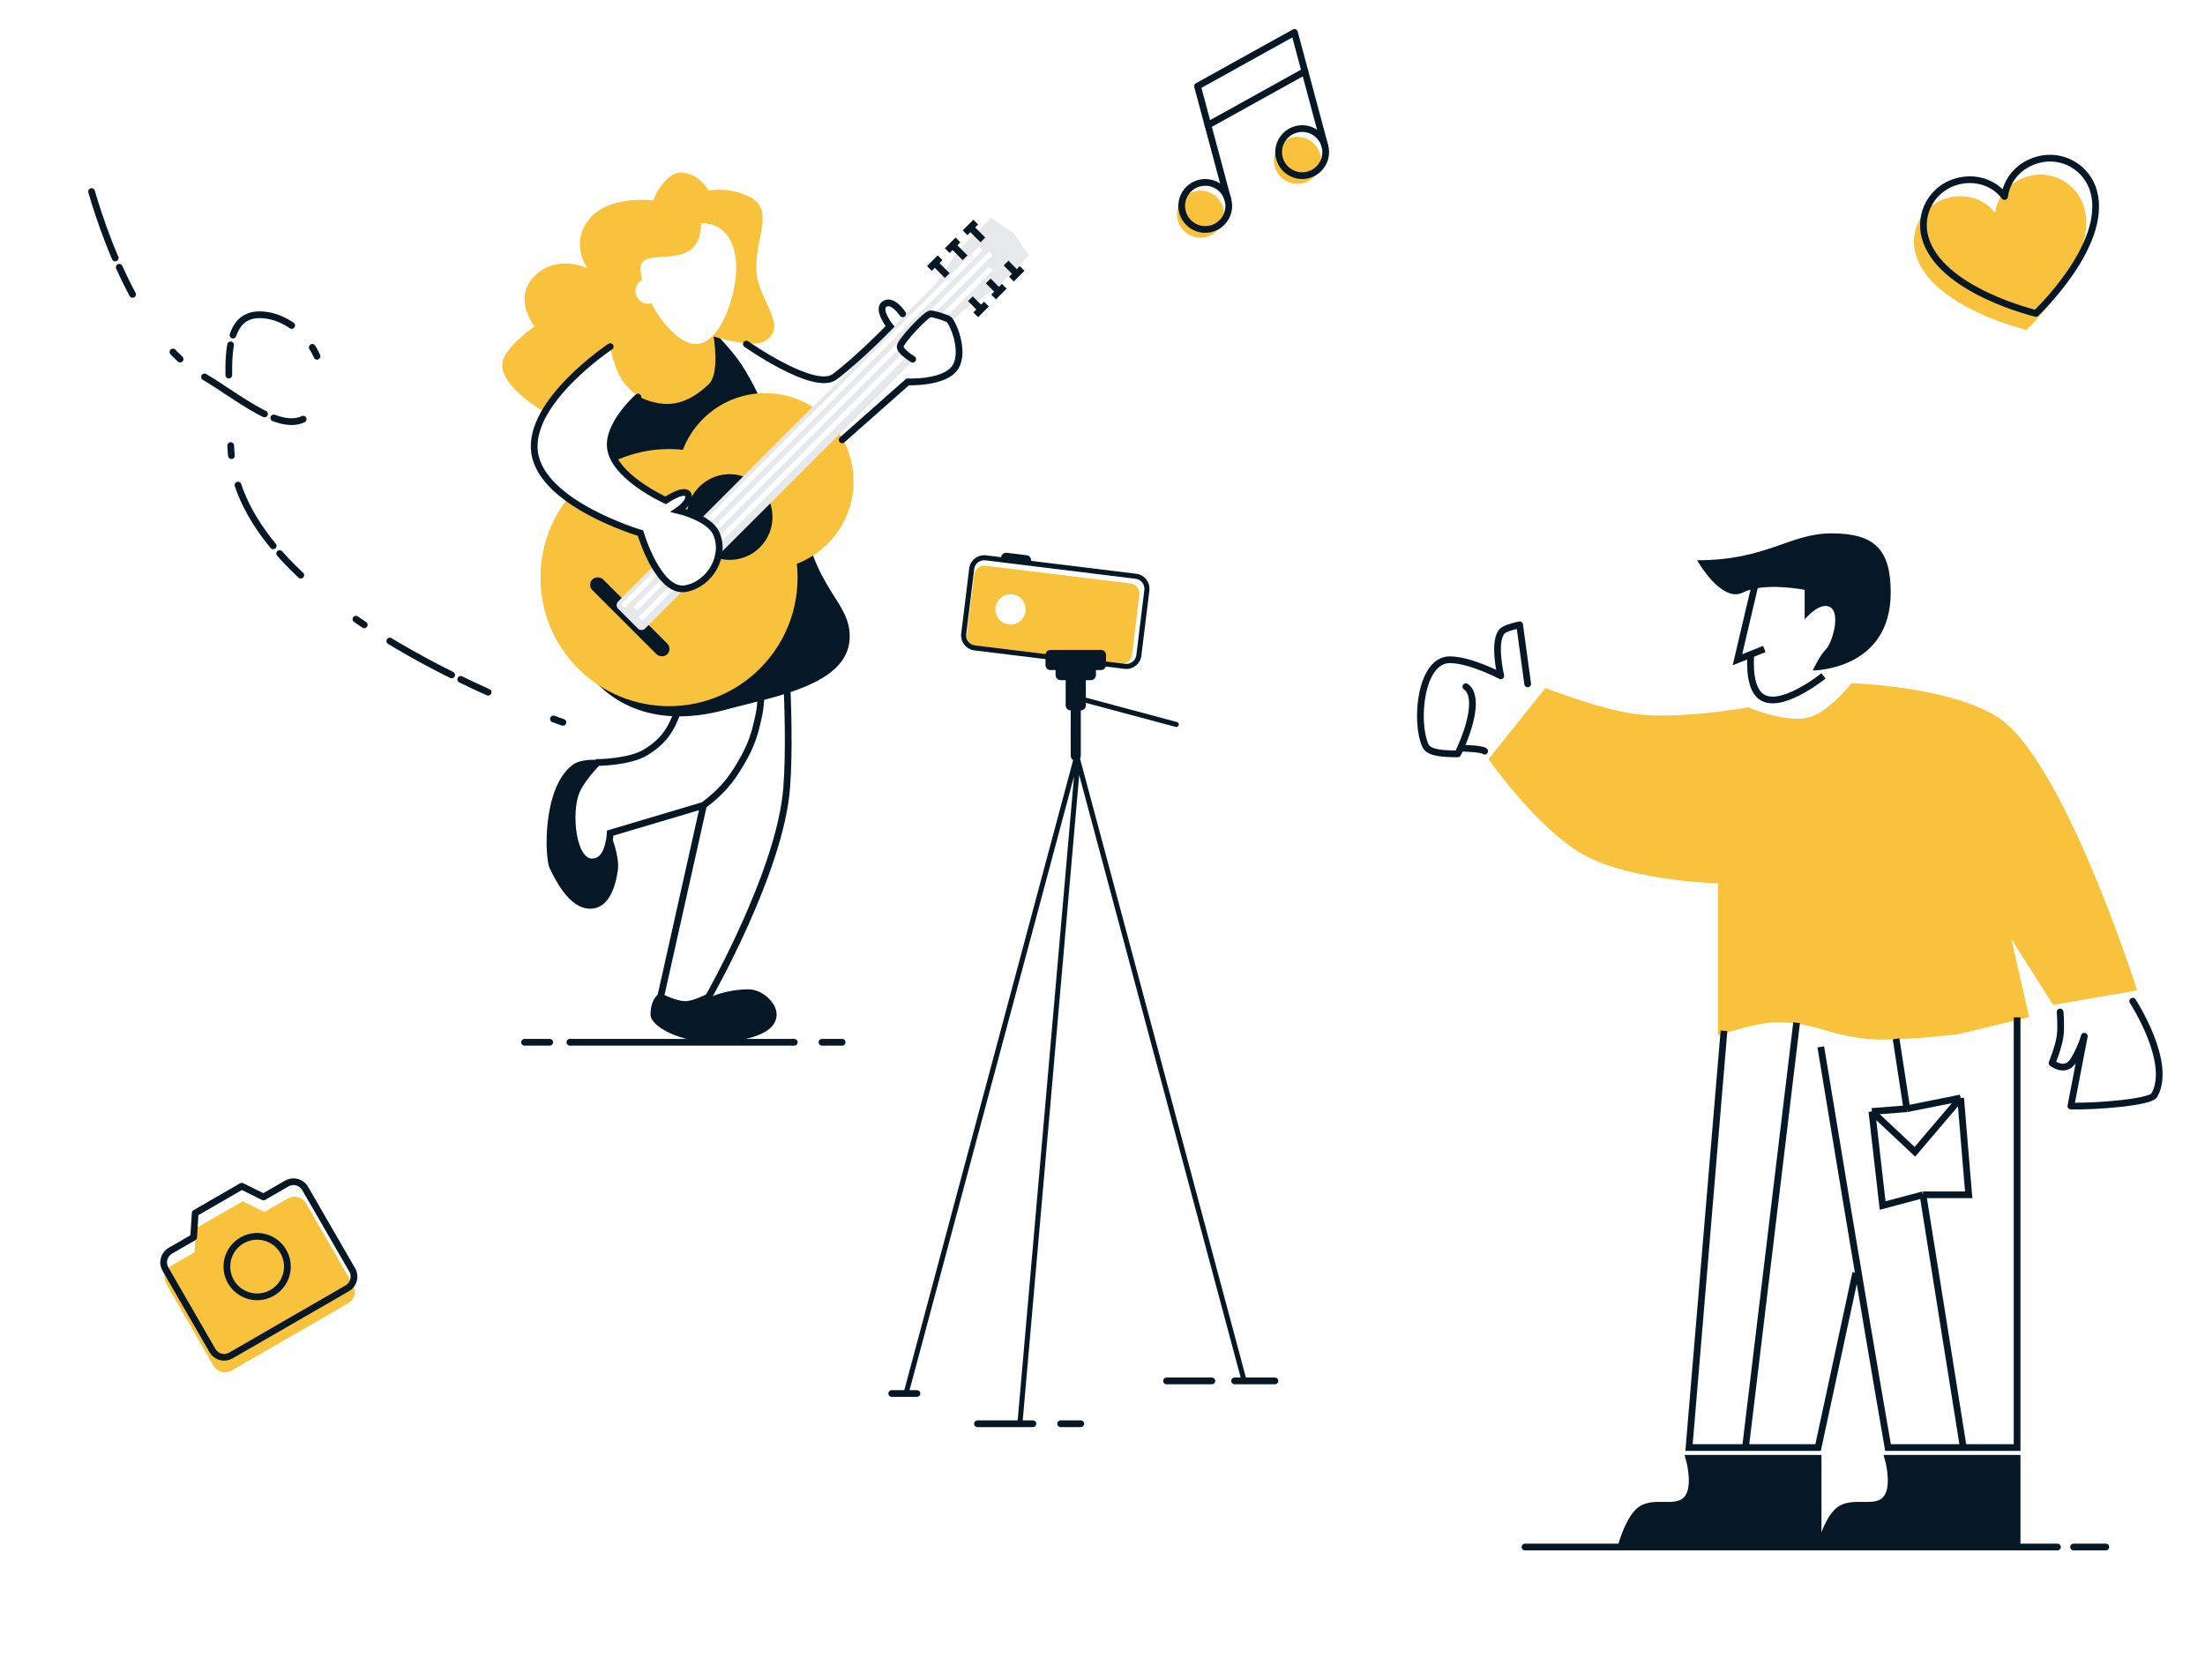 <svg width="328" height="250" viewBox="0 0 328 250" fill="none" xmlns="http://www.w3.org/2000/svg">
<rect x="0" y="0" width="328" height="250" fill="#808080" stroke="none"/>
<g clip-path="url(#clip0_942_1972)">
<rect width="328" height="250" fill="white"/>
<path d="M305.648 148.95L317.248 146.95C317.248 146.95 306.33 112.792 296.648 106.95C289.445 102.604 275.648 102.15 275.648 102.15C275.648 102.15 272.416 106.219 269.448 107.15C265.907 108.261 260.048 105.75 260.048 105.75C260.048 105.75 249.893 107.547 243.448 106.75C238.05 106.082 230.048 102.95 230.048 102.95L222.048 112.95C222.048 112.95 229.172 123.073 235.848 126.75C242.905 130.638 256.048 130.95 256.048 130.95V153.35C256.048 153.35 259.896 152.103 262.448 151.75C269.013 150.841 272.622 154.019 279.248 154.15C283.944 154.243 291.248 153.35 291.248 153.35L301.248 150.95L298.048 136.95L305.648 148.95Z" fill="#F9C23C" stroke="#F9C23C"/>
<path d="M256.448 153.35L251.248 215.35H259.648M259.648 215.35L267.248 152.15M259.648 215.35H270.448L276.048 189.35M270.848 155.75C270.848 155.75 277.248 194.683 280.848 215.35H292.048M300.048 151.35V215.35H292.048M282.048 154.55L283.648 164.95M283.648 164.95L278.448 165.35M283.648 164.95L291.648 163.35M286.048 177.75L292.048 215.35M286.048 177.75H292.848L291.648 163.35M286.048 177.75L280.048 179.35L278.448 165.35M278.448 165.35L284.848 171.35L291.648 163.35" stroke="#061826"/>
<path d="M300.048 229.75V216.95H280.848C280.848 216.95 281.906 220.636 280.848 222.55C279.342 225.274 275.441 222.741 273.248 224.95C271.771 226.437 270.848 229.75 270.848 229.75H300.048Z" fill="#061826" stroke="#061826"/>
<path d="M270.448 229.75V216.95H251.248C251.248 216.95 252.306 220.636 251.248 222.55C249.742 225.274 245.841 222.741 243.648 224.95C242.171 226.437 241.248 229.75 241.248 229.75H270.448Z" fill="#061826" stroke="#061826"/>
<path d="M226.848 230.15H306.048M308.448 230.15H313.248" stroke="#061826" stroke-linecap="round"/>
<path d="M227.248 101.75L226.048 92.95C226.048 92.95 224.257 93.328 223.648 93.75C221.914 94.953 223.248 100.55 223.248 100.55C223.248 100.55 218.717 98.15 215.648 98.15C211.248 98.15 210.448 107.513 212.048 110.95C212.57 112.072 214.848 112.15 216.848 112.15C216.976 111.895 217.11 111.611 217.248 111.305M306.448 150.55C306.448 150.55 306.637 152.757 306.448 154.15C306.229 155.766 305.248 158.15 305.248 158.15C305.248 158.15 307.248 159.75 308.448 157.75C309.648 155.75 310.048 154.15 310.048 154.15L308.048 164.55C311.87 164.63 319.842 163.988 320.448 162.95C323.248 158.15 317.248 148.95 317.248 148.95M218.048 102.15C220.073 103.597 218.545 108.423 217.248 111.305M217.248 111.305C218.315 111.32 220.528 111.43 220.848 111.75" stroke="#061826" stroke-linecap="round" stroke-linejoin="round"/>
<path d="M261.648 84.55L258.448 98.15L260.448 97.35M262.448 96.55L260.448 97.35M260.448 97.35C260.448 97.35 259.986 101.633 261.648 103.35C264.364 106.156 271.248 100.55 271.248 100.55" stroke="#061826"/>
<path fill-rule="evenodd" clip-rule="evenodd" d="M269.648 99.75C269.648 99.75 281.248 99.75 281.248 88.15C281.248 81.743 278.855 79.35 272.448 79.35C266.175 79.35 262.848 83.35 252.448 83.35C252.448 83.35 256.048 89.75 259.248 88.15C262.448 86.55 268.448 87.75 268.448 87.75L268.448 92.15C268.448 92.15 270.178 90.047 271.648 90.15C274.141 90.325 272.602 95.614 271.648 96.55C270.694 97.486 269.648 99.75 269.648 99.75Z" fill="#061826"/>
<path fill-rule="evenodd" clip-rule="evenodd" d="M146.584 84.157C145.762 84.056 145.013 84.641 144.912 85.463L143.816 94.396C143.715 95.218 144.299 95.966 145.122 96.067L166.709 98.718C167.532 98.819 168.28 98.234 168.381 97.412L169.478 88.479C169.579 87.657 168.994 86.909 168.172 86.808L146.584 84.157ZM150.045 92.894C151.278 93.045 152.401 92.168 152.553 90.935C152.704 89.701 151.827 88.579 150.593 88.427C149.36 88.276 148.237 89.153 148.086 90.386C147.935 91.62 148.812 92.742 150.045 92.894Z" fill="#F9C23C"/>
<path fill-rule="evenodd" clip-rule="evenodd" d="M149.747 82.238C149.336 82.188 148.962 82.48 148.911 82.891L146.678 82.617C145.445 82.465 144.322 83.342 144.171 84.576L142.983 94.253C142.831 95.487 143.708 96.609 144.942 96.76L167.274 99.503C168.507 99.654 169.63 98.777 169.781 97.544L170.97 87.866C171.121 86.633 170.244 85.51 169.01 85.359L153.378 83.439C153.428 83.028 153.136 82.654 152.725 82.604L149.747 82.238ZM152.543 84.092C152.542 84.092 152.542 84.092 152.542 84.092L149.564 83.727C149.564 83.727 149.564 83.727 149.564 83.727L146.587 83.361C145.765 83.26 145.016 83.845 144.915 84.667L143.727 94.344C143.626 95.167 144.211 95.915 145.033 96.016L167.365 98.758C168.188 98.859 168.936 98.274 169.037 97.452L170.225 87.775C170.326 86.953 169.741 86.204 168.919 86.103L152.543 84.092Z" fill="#061826"/>
<path fill-rule="evenodd" clip-rule="evenodd" d="M156.272 96.688C155.857 96.688 155.522 97.023 155.522 97.438V98.938C155.522 99.352 155.857 99.688 156.272 99.688H157.022V100.437C157.022 100.852 157.357 101.187 157.772 101.187H158.522V104.937C158.522 105.352 158.857 105.688 159.272 105.688V112.438C159.272 112.71 159.417 112.949 159.635 113.08L134.519 206.813C134.466 207.013 134.585 207.219 134.785 207.273C134.985 207.326 135.19 207.207 135.244 207.007L159.766 115.491L151.38 211.344C151.361 211.551 151.514 211.733 151.72 211.751C151.927 211.769 152.109 211.616 152.127 211.41L160.535 115.298L184.633 205.234C184.687 205.434 184.893 205.552 185.093 205.499C185.293 205.445 185.411 205.239 185.358 205.039L160.654 112.842C160.728 112.725 160.772 112.586 160.772 112.438V105.688C161.186 105.688 161.522 105.352 161.522 104.937V104.564L174.873 108.141C175.073 108.195 175.278 108.076 175.332 107.876C175.386 107.676 175.267 107.47 175.067 107.417L161.522 103.787V101.187H162.272C162.686 101.187 163.022 100.852 163.022 100.437V99.688H163.772C164.186 99.688 164.522 99.352 164.522 98.938V97.438C164.522 97.023 164.186 96.688 163.772 96.688H156.272Z" fill="#061826"/>
<path d="M160.772 211.813H157.772M153.647 211.813H145.397M136.397 207.313H132.647M189.647 205.438H183.647M180.272 205.438H173.522" stroke="#061826" stroke-linecap="round"/>
<path fill-rule="evenodd" clip-rule="evenodd" d="M106.522 49.688C106.522 49.688 109.007 52.282 110.272 54.188C113.654 59.283 118.113 70.683 119.272 76.688C120.495 83.024 122.544 86.266 124.131 88.779C125.414 90.81 126.396 92.363 126.397 94.688C126.399 100.95 117.933 103.063 111.114 104.765C110.028 105.036 108.984 105.297 108.022 105.563C99.8 107.831 92.032 106.465 87.022 99.562C83.87 95.22 85.415 84.578 87.514 75.676L89.647 77.062L95.272 79.312L97.897 85.312L100.897 87.562L103.522 87.188L106.147 84.562L106.897 80.812L105.397 77.812L102.772 76.312L100.897 75.938L102.397 74.438V73.312H101.272L98.647 74.438L98.272 74.062L93.022 70.688L91.147 68.062L90.772 64.312L94.897 59.062L94.835 59.037L106.522 49.688Z" fill="#061826"/>
<path d="M116.272 89.812C116.272 89.812 117.819 106.673 117.022 117.188C116.079 129.623 105.397 148.313 105.397 148.313C105.397 148.313 103.41 149.395 102.022 149.438C100.494 149.484 98.272 148.313 98.272 148.313C98.272 148.313 102.157 130.942 104.647 119.813M104.647 119.813C107.285 117.797 108.601 116.306 110.272 113.438C111.764 110.875 112.296 109.216 112.897 106.313C114.029 100.846 111.772 92.062 111.772 92.062M104.647 119.813C99.228 121.423 90.772 123.938 90.772 123.938C90.772 123.938 90.638 127.366 88.897 128.063C85.401 129.461 84.441 121.919 85.522 118.313C86.187 116.094 88.897 113.438 88.897 113.438C88.897 113.438 93.59 113.411 96.022 111.938C98.702 110.314 99.888 108.53 100.897 105.563C102.377 101.209 99.022 93.938 99.022 93.938" stroke="#061826"/>
<path fill-rule="evenodd" clip-rule="evenodd" d="M118.534 83.874C119.132 89.43 117.302 95.198 113.043 99.456C105.574 106.925 93.465 106.925 85.996 99.456C78.989 92.449 78.556 81.357 84.697 73.845L89.647 77.062L95.272 79.312L97.897 85.312L100.897 87.562L103.522 87.188L106.147 84.562L106.469 82.95C108.698 83.711 111.265 83.203 113.043 81.425C115.532 78.936 115.532 74.899 113.043 72.41C110.553 69.92 106.517 69.92 104.027 72.41C102.966 73.471 102.357 74.814 102.2 76.198L100.897 75.938L102.397 74.438V73.312H101.272L98.647 74.438L98.272 74.062L93.022 70.688L91.504 68.563C94.677 67.099 98.168 66.551 101.579 66.918C102.218 65.247 103.211 63.68 104.558 62.333C109.683 57.208 117.993 57.208 123.119 62.333C128.245 67.459 128.245 75.769 123.119 80.895C121.772 82.242 120.205 83.235 118.534 83.874Z" fill="#F9C23C"/>
<rect x="87.322" y="86.994" width="2.25" height="15.75" rx="1.125" transform="rotate(-45 87.322 86.994)" fill="#061826"/>
<path fill-rule="evenodd" clip-rule="evenodd" d="M91.944 90.556C91.651 90.263 91.651 89.788 91.944 89.495L97.312 84.128C98.262 86.074 100.261 87.562 101.647 87.562C101.721 87.577 101.798 87.586 101.877 87.588L95.957 93.508C95.664 93.801 95.189 93.801 94.897 93.508L91.944 90.556ZM106.897 81.938C106.897 79.789 105.883 78.025 104.243 77.197L139.14 42.3L142.584 37.25L147.432 32.402L150.772 34.681L153.05 38.02L148.202 42.868L143.153 46.312L141.069 48.396C140.632 47.128 139.774 46.959 138.596 46.727C138.531 46.714 138.464 46.701 138.397 46.688C136.147 48.562 135.022 49.688 133.897 51.562C134.749 52.415 135.36 53.025 136.072 53.393L106.796 82.669C106.861 82.414 106.897 82.168 106.897 81.938Z" fill="#E7E8EA"/>
<path fill-rule="evenodd" clip-rule="evenodd" d="M92.382 89.922L145.632 36.672L146.162 37.203L92.912 90.453L92.382 89.922ZM94.257 90.297L147.132 37.422L147.662 37.953L94.787 90.828L94.257 90.297ZM147.132 39.672L95.007 91.797L95.537 92.328L147.662 40.203L147.132 39.672Z" fill="white"/>
<path fill-rule="evenodd" clip-rule="evenodd" d="M101.272 25.688C98.787 25.688 97.147 29.812 97.147 29.812C97.147 29.812 91.147 29.062 88.147 32.062C84.397 35.812 87.397 39.938 87.397 39.938C87.397 39.938 82.897 37.688 79.522 41.062C76.147 44.438 79.522 48.562 79.522 48.562C79.522 48.562 76.163 50.855 75.022 53.062C73.066 56.844 81.022 61.312 81.022 61.312L85.147 56.062L90.772 51.562C90.772 51.562 91.346 55.206 93.022 57.188C94.255 58.645 95.301 59.324 97.147 59.812C100.415 60.677 102.921 59.49 105.397 57.188C107.126 55.58 106.147 50.062 106.147 50.062C106.147 50.062 111.811 51.825 113.647 50.812C116.067 49.478 115.139 47.477 114.032 45.089C113.352 43.622 112.604 42.008 112.522 40.312C112.436 38.545 112.756 36.911 113.042 35.447C113.731 31.916 114.228 29.373 108.397 28.312C107.244 28.103 105.397 28.312 105.397 28.312C105.397 28.312 103.897 25.688 101.272 25.688ZM96.892 45.121C98.544 48.24 101.188 51.188 103.522 51.188C107.25 51.188 109.522 43.665 109.522 39.938C109.522 36.21 108 33.188 104.272 33.188C104.272 37.853 101.113 38.051 98.539 38.213C96.767 38.324 95.272 38.418 95.272 39.938C95.272 40.449 95.357 41.032 95.514 41.658C94.923 41.974 94.522 42.596 94.522 43.312C94.522 44.348 95.361 45.188 96.397 45.188C96.568 45.188 96.734 45.164 96.892 45.121Z" fill="#F9C23C"/>
<path d="M90.772 51.562C90.772 51.562 78.483 59.739 79.522 67.312C80.573 74.973 95.272 79.312 95.272 79.312C95.272 79.312 97.931 88.334 102.022 87.562C105.628 86.882 108.067 82.641 106.522 79.312C105.443 76.989 100.897 75.938 100.897 75.938C100.897 75.938 102.714 74.695 102.397 73.688C101.991 72.4 99.022 74.438 99.022 74.438C99.022 74.438 90.823 70.744 90.772 66.188C90.733 62.772 94.897 59.062 94.897 59.062M111.022 51.188C111.022 51.188 121.147 58.312 124.147 56.062C127.809 53.316 132.397 48.562 132.397 48.562C132.397 48.562 130.319 45.945 131.647 45.188C132.847 44.503 134.272 46.688 134.272 46.688M135.772 53.438C135.772 53.438 133.897 52.312 133.897 51.562C133.897 50.812 137.797 46.688 138.397 46.688C138.997 46.688 140.397 47.188 141.022 47.438C141.647 47.688 143.593 52.145 142.147 54.562C140.649 57.067 135.022 56.812 135.022 56.812L125.272 65.438" stroke="#061826" stroke-linecap="round"/>
<path d="M111.397 147.188C108.022 147.187 105.772 148.313 105.772 148.313C105.772 148.313 103.313 149.549 101.647 149.438C100.073 149.332 97.897 147.937 97.897 147.937C97.897 147.937 96.772 148.687 96.772 150.937C96.772 152.772 101.272 155.063 106.147 155.063C109.486 155.063 115.522 154.277 115.522 150.937C115.522 149.062 113.272 147.188 111.397 147.188Z" fill="#061826"/>
<path d="M125.272 155.062H122.272M118.147 155.062H84.772M81.772 155.062H78.022" stroke="#061826" stroke-linecap="round"/>
<path d="M85.147 113.813C86.448 112.818 88.897 113.063 88.897 113.063C88.897 113.063 85.68 116.845 85.147 119.813C84.678 122.423 84.959 125.063 85.897 126.938C86.518 128.18 87.966 128.537 89.272 128.063C90.883 127.477 90.772 123.938 90.772 123.938C90.772 123.938 92.237 127.348 91.897 129.563C91.465 132.373 90.397 135.188 87.772 135.188C84.56 135.188 82.443 130.529 81.772 129.188C81.022 127.688 80.628 117.266 85.147 113.813Z" fill="#061826"/>
<path d="M146.208 35.695L144.351 33.839L143.556 34.634L145.147 33.043M149.655 39.142L151.246 40.733L152.041 39.938L150.45 41.529M143.556 38.346L141.7 36.49L140.904 37.286L142.495 35.695M147.003 41.794L148.594 43.385L149.389 42.589L147.799 44.18M140.904 40.998L139.048 39.142L138.253 39.938L139.844 38.346M144.351 44.445L145.942 46.036L146.738 45.241L145.147 46.832" stroke="#061826"/>
<path d="M83.737 107.465C83.737 107.465 33.492 90.511 34.323 65.125C34.564 57.74 31.857 46.17 39.219 46.851C45.317 47.414 50.091 55.106 47.062 60.424C43.666 66.386 36.029 59.303 30.081 55.874C18.565 49.235 13.057 26.41 13.057 26.41" stroke="#061826" stroke-linecap="round" stroke-dasharray="1.5 10.5 4.5 1.5 10.5 4.5"/>
<g clip-path="url(#clip1_942_1972)">
<path d="M193.901 27.236C195.768 26.735 196.876 24.816 196.376 22.949C195.875 21.082 193.956 19.974 192.089 20.474C190.222 20.975 189.114 22.894 189.614 24.761C190.114 26.628 192.034 27.736 193.901 27.236Z" fill="#F9C23C"/>
<path d="M194.608 26.011C196.475 25.511 197.583 23.591 197.083 21.724C196.582 19.857 194.663 18.749 192.796 19.25C190.929 19.75 189.821 21.669 190.321 23.536C190.822 25.403 192.741 26.511 194.608 26.011Z" stroke="#061826" stroke-linecap="round" stroke-linejoin="round"/>
<path d="M179.481 35.241C181.348 34.74 182.456 32.821 181.956 30.954C181.456 29.087 179.537 27.979 177.669 28.479C175.802 28.979 174.694 30.899 175.195 32.766C175.695 34.633 177.614 35.741 179.481 35.241Z" fill="#F9C23C"/>
<path d="M180.188 34.016C182.055 33.516 183.163 31.596 182.663 29.729C182.163 27.862 180.244 26.754 178.377 27.254C176.509 27.755 175.401 29.674 175.902 31.541C176.402 33.408 178.321 34.516 180.188 34.016Z" stroke="#061826" stroke-linecap="round" stroke-linejoin="round"/>
<path d="M194.106 10.616L179.687 18.621" stroke="#061826" stroke-linecap="round" stroke-linejoin="round"/>
<path d="M182.663 29.729L178.134 12.825L192.553 4.821L197.083 21.724" stroke="#061826" stroke-linecap="round" stroke-linejoin="round"/>
</g>
<g clip-path="url(#clip2_942_1972)">
<path d="M301.433 49.075C301.433 49.075 287.064 45.678 284.929 37.709C284.465 35.98 284.708 34.137 285.603 32.587C286.498 31.037 287.973 29.905 289.702 29.442C292.429 28.711 295.164 29.571 296.774 31.688C297.11 29.05 299.048 26.938 301.776 26.207C303.505 25.743 305.347 25.986 306.898 26.881C308.448 27.776 309.58 29.25 310.043 30.98C312.178 38.949 301.433 49.075 301.433 49.075Z" fill="#F9C23C"/>
<path d="M302.847 46.625C302.847 46.625 288.478 43.228 286.343 35.259C285.88 33.53 286.122 31.688 287.017 30.137C287.912 28.587 289.387 27.456 291.116 26.992C293.843 26.262 296.578 27.122 298.188 29.238C298.524 26.6 300.462 24.488 303.19 23.757C304.919 23.294 306.762 23.536 308.312 24.431C309.862 25.327 310.994 26.801 311.457 28.53C313.592 36.499 302.847 46.625 302.847 46.625Z" stroke="#061826" stroke-linecap="round" stroke-linejoin="round"/>
</g>
<g clip-path="url(#clip3_942_1972)">
<path d="M51.794 193.892L34.474 203.892C34.014 204.157 33.468 204.229 32.956 204.092C32.444 203.955 32.007 203.62 31.742 203.16L24.742 191.036C24.476 190.577 24.404 190.031 24.542 189.518C24.679 189.006 25.014 188.569 25.474 188.304L28.938 186.304L29.17 182.706L36.098 178.706L39.33 180.304L42.794 178.304C43.254 178.039 43.799 177.967 44.312 178.104C44.824 178.241 45.261 178.577 45.526 179.036L52.526 191.16C52.791 191.62 52.863 192.166 52.726 192.678C52.589 193.19 52.254 193.627 51.794 193.892Z" fill="#F9C23C"/>
<path d="M51.66 191.66L34.34 201.66C33.88 201.925 33.334 201.997 32.822 201.86C32.31 201.723 31.873 201.388 31.608 200.928L24.608 188.804C24.342 188.344 24.271 187.799 24.408 187.286C24.545 186.774 24.88 186.337 25.34 186.072L28.804 184.072L29.036 180.474L35.964 176.474L39.196 178.072L42.66 176.072C43.12 175.807 43.666 175.735 44.178 175.872C44.69 176.009 45.127 176.344 45.392 176.804L52.392 188.928C52.657 189.388 52.729 189.933 52.592 190.446C52.455 190.958 52.12 191.395 51.66 191.66Z" stroke="#061826" stroke-linecap="round" stroke-linejoin="round"/>
<path d="M40.5 192.33C42.652 191.087 43.39 188.335 42.147 186.183C40.904 184.031 38.152 183.293 36 184.536C33.848 185.779 33.11 188.531 34.353 190.683C35.596 192.835 38.348 193.573 40.5 192.33Z" stroke="#061826" stroke-linecap="round" stroke-linejoin="round"/>
</g>
</g>
<defs>
<clipPath id="clip0_942_1972">
<rect width="328" height="250" fill="white"/>
</clipPath>
<clipPath id="clip1_942_1972">
<rect width="32" height="32" fill="white" transform="translate(166.404 7.686) rotate(-15)"/>
</clipPath>
<clipPath id="clip2_942_1972">
<rect width="32" height="32" fill="white" transform="translate(280.404 24.686) rotate(-15)"/>
</clipPath>
<clipPath id="clip3_942_1972">
<rect width="32" height="32" fill="white" transform="translate(16.144 182.144) rotate(-30)"/>
</clipPath>
</defs>
</svg>
